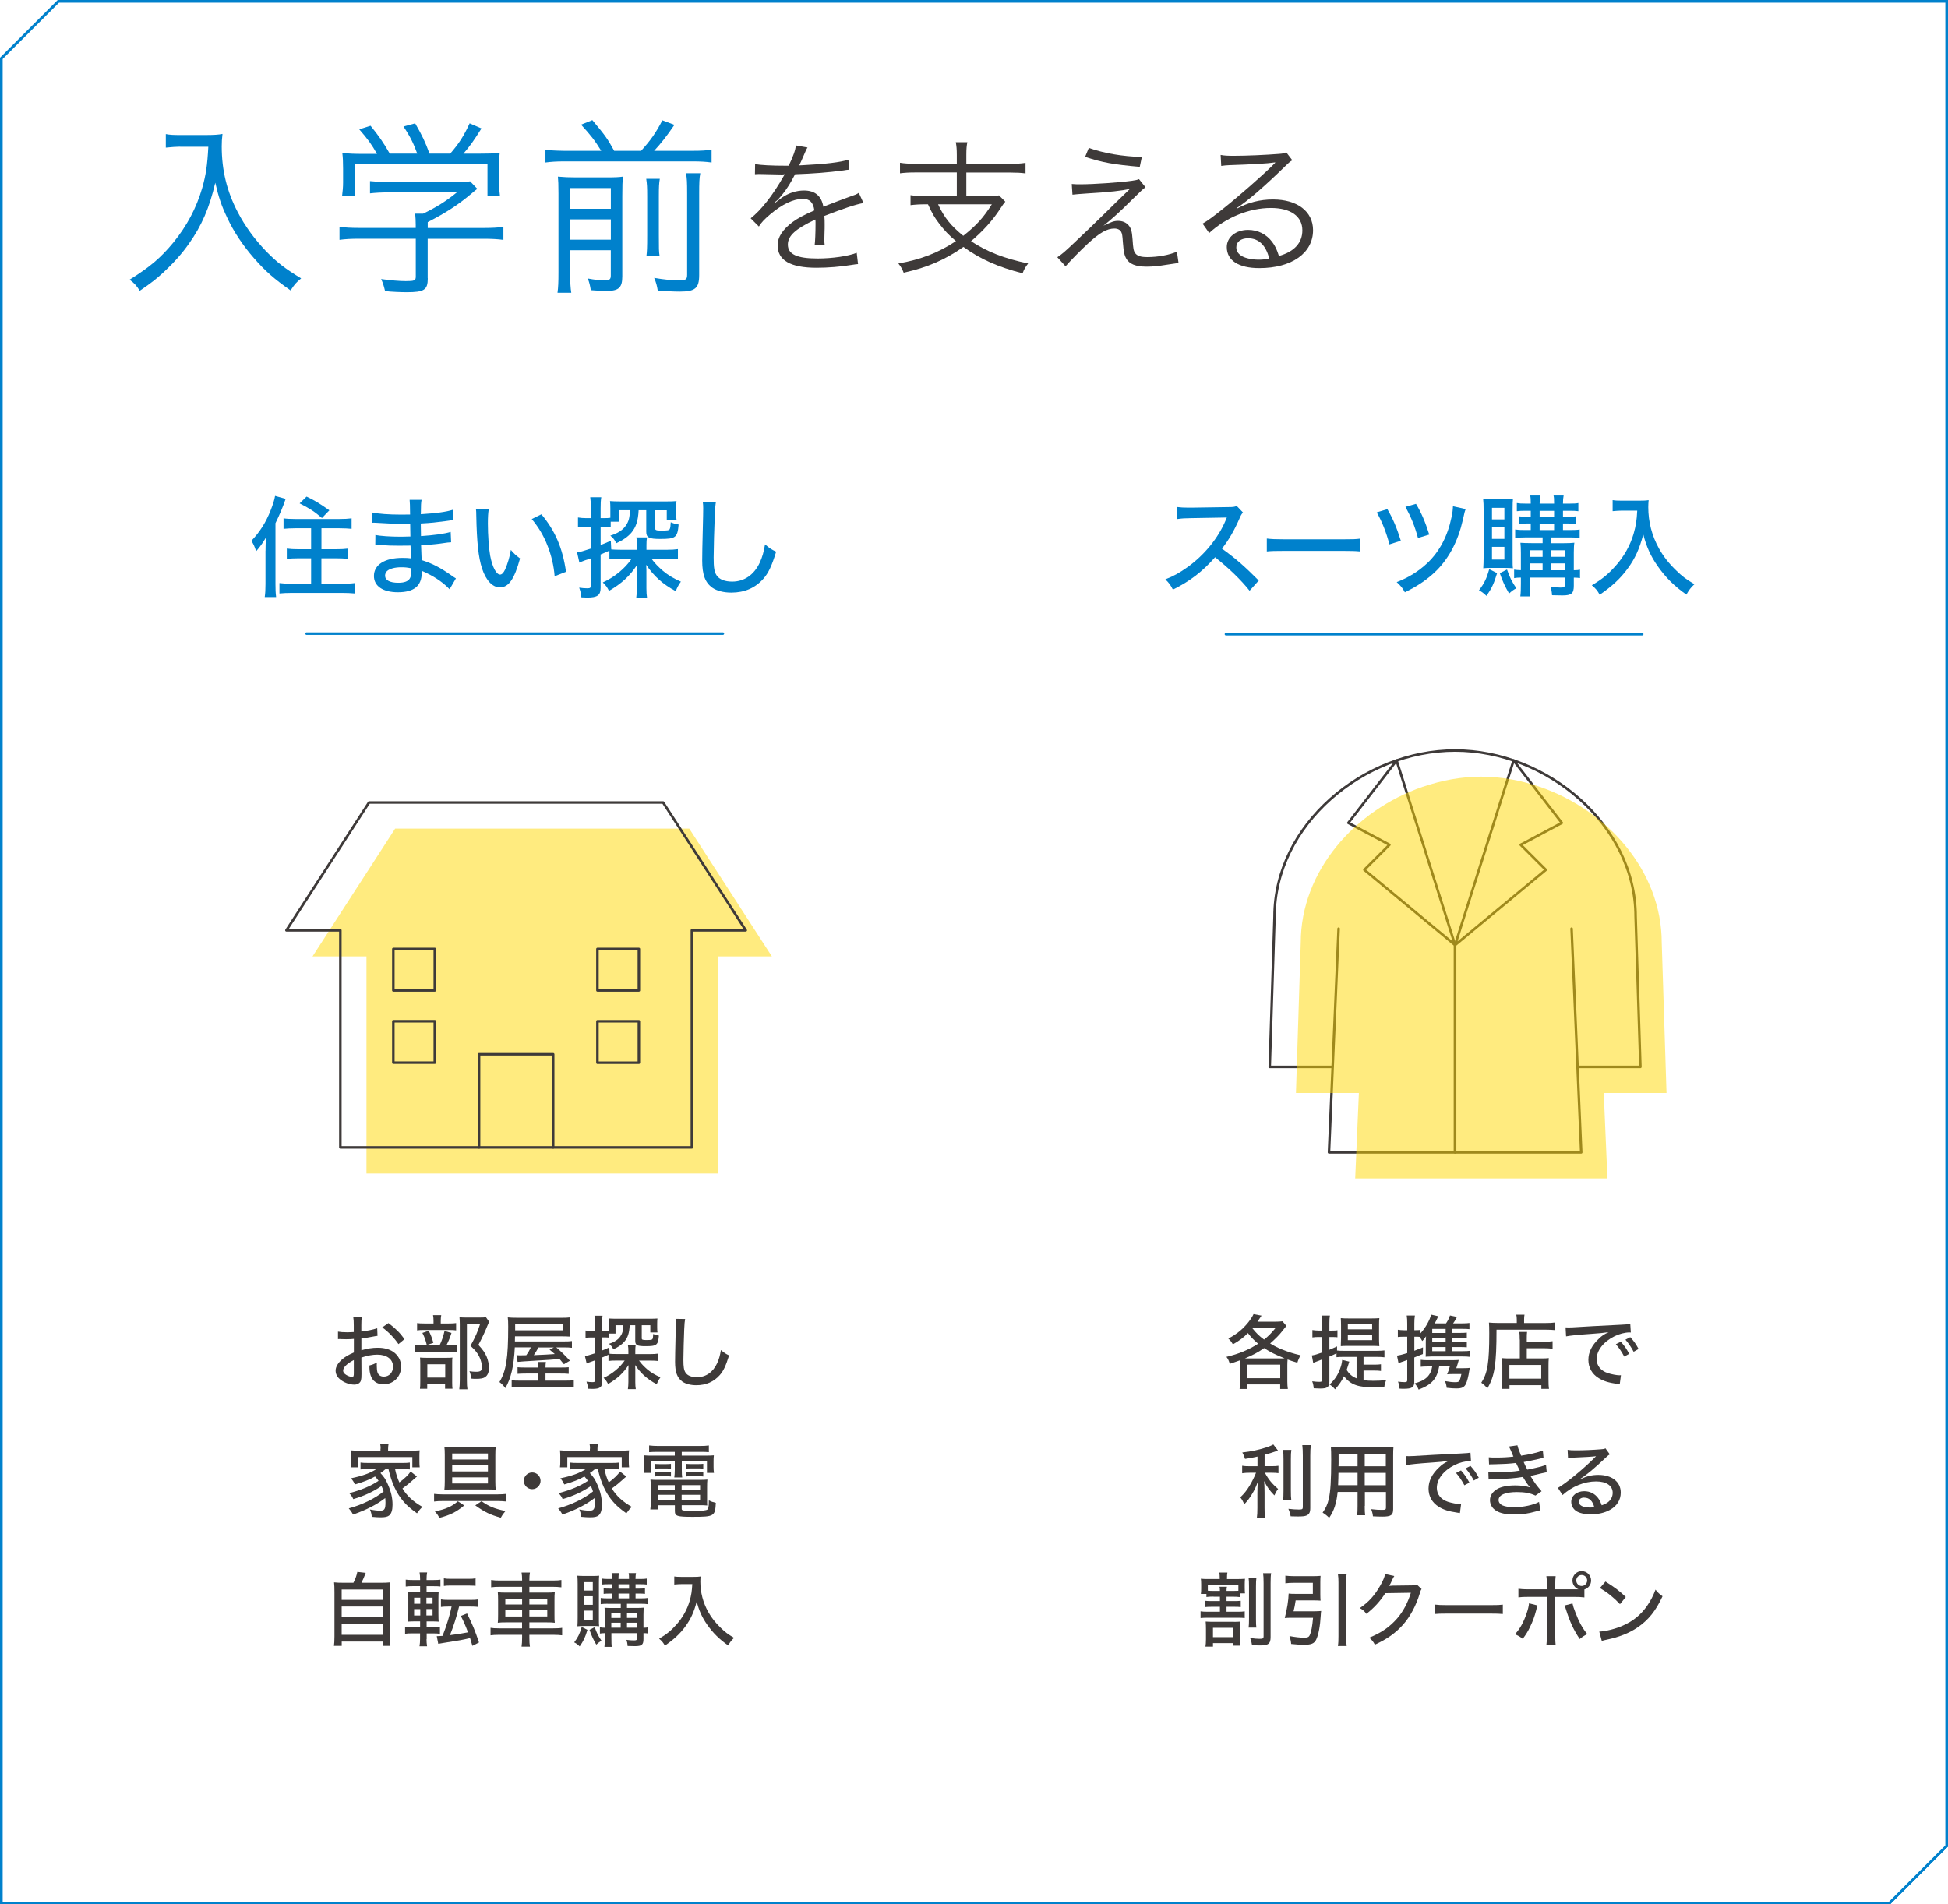 <?xml version="1.0" encoding="UTF-8"?>
<svg xmlns="http://www.w3.org/2000/svg" viewBox="0 0 386.38 377.79">
  <defs>
    <style>
      .cls-1 {
        stroke-miterlimit: 10;
      }

      .cls-1, .cls-2 {
        stroke: #0081cc;
      }

      .cls-1, .cls-2, .cls-3 {
        fill: none;
        stroke-width: .5px;
      }

      .cls-4 {
        isolation: isolate;
      }

      .cls-5 {
        fill: #3e3a39;
      }

      .cls-2, .cls-3 {
        stroke-linecap: round;
        stroke-linejoin: round;
      }

      .cls-6 {
        fill: #ffd900;
        mix-blend-mode: multiply;
        opacity: .5;
      }

      .cls-7 {
        fill: #0081cc;
      }

      .cls-3 {
        stroke: #3e3a39;
      }
    </style>
  </defs>
  <g class="cls-4">
    <g id="_レイヤー_2" data-name="レイヤー_2">
      <g id="text">
        <path class="cls-1" d="M374.79,377.54H.25V11.59C4.68,7.16,7.16,4.68,11.59.25h374.54v365.95l-11.34,11.34Z"/>
        <g>
          <g>
            <path class="cls-3" d="M312.96,211.66h12.41l-.95-29.82c0-18.2-17.62-32.95-35.81-32.95s-35.81,14.75-35.81,32.95l-.95,29.82h12.41"/>
            <polyline class="cls-3" points="265.51 184.23 263.6 228.61 288.61 228.61 288.61 187.48 277.01 150.87 267.44 163.25 275.59 167.59 270.62 172.56 288.61 187.48"/>
            <polyline class="cls-3" points="311.72 184.23 313.63 228.61 288.61 228.61 288.61 187.48 300.22 150.87 309.78 163.25 301.63 167.59 306.61 172.56 288.61 187.48"/>
          </g>
          <path class="cls-6" d="M318.14,216.84h12.41l-.95-29.82c0-14.22-10.77-26.3-24.16-30.92l-.04-.05v.04c-3.74-1.28-7.65-2.01-11.6-2.01s-7.87.73-11.59,2.01v-.04s-.05.05-.05.05c-13.39,4.61-24.16,16.7-24.16,30.92l-.95,29.82h12.48l-.73,16.95h50.03l-.73-16.95h.07Z"/>
        </g>
        <polygon class="cls-6" points="136.71 164.38 107.54 164.38 78.38 164.38 61.99 189.74 72.69 189.74 72.69 232.81 100.19 232.81 114.9 232.81 142.4 232.81 142.4 189.74 153.1 189.74 136.71 164.38"/>
        <g>
          <rect class="cls-3" x="78.02" y="188.26" width="8.22" height="8.22"/>
          <rect class="cls-3" x="78.02" y="202.6" width="8.22" height="8.22"/>
          <polygon class="cls-3" points="137.23 227.63 137.23 184.56 147.92 184.56 131.53 159.2 102.37 159.2 73.2 159.2 56.81 184.56 67.51 184.56 67.51 227.63 137.23 227.63"/>
          <rect class="cls-3" x="118.5" y="188.26" width="8.22" height="8.22" transform="translate(245.22 384.74) rotate(-180)"/>
          <rect class="cls-3" x="118.5" y="202.6" width="8.22" height="8.22" transform="translate(245.22 413.43) rotate(-180)"/>
          <polyline class="cls-3" points="109.72 227.63 109.72 209.15 102.37 209.15 95.02 209.15 95.02 227.63"/>
        </g>
        <g>
          <path class="cls-5" d="M245.99,270.82c0-.35-.02-.69-.03-.96-.9.32-1.17.42-2.03.7-.21-.66-.32-.91-.67-1.38,2.43-.58,4.42-1.39,6.29-2.61-.88-.75-1.42-1.3-2.03-2.11-.88.9-1.74,1.54-2.98,2.24-.29-.51-.5-.78-.9-1.15,1.71-.91,2.86-1.86,3.98-3.25.46-.59.8-1.12,1.02-1.6l1.58.3c-.4.62-.54.83-.8,1.2h3.5c.66,0,1.02-.02,1.46-.08l.78.93c-.24.27-.3.35-.83,1.02-.59.77-1.36,1.54-2.4,2.45.96.58,1.46.82,2.3,1.17,1.34.53,2.22.82,3.74,1.18-.29.5-.51.99-.64,1.47-1.01-.3-1.42-.43-1.94-.64-.03.38-.05.66-.05,1.1v3.26c0,.59.03,1.01.1,1.5h-1.52v-.91h-6.53v.91h-1.52c.06-.5.1-.96.1-1.52v-3.25ZM254.18,269.49c.22,0,.34,0,.61-.02-1.95-.78-2.83-1.23-4.05-2.03-1.25.88-2.34,1.44-3.82,2.05h7.26ZM247.42,273.41h6.51v-2.69h-6.51v2.69ZM248.41,263.51c.83,1.02,1.34,1.52,2.32,2.24.86-.69,1.39-1.22,2.29-2.32h-4.54l-.06.08Z"/>
          <path class="cls-5" d="M269.07,269.19h-2.72c-.58,0-.88.02-1.26.06v-.77q-.14.06-.37.18c-.32.14-.54.26-1.04.46v4.96c0,1.09-.4,1.39-1.81,1.39-.35,0-.7-.02-1.3-.05-.05-.56-.11-.9-.3-1.39.62.08,1.01.11,1.41.11.46,0,.58-.1.58-.46v-4c-.35.13-.94.37-1.79.69l-.27-1.47c.64-.11.91-.19,2.06-.59v-3.07h-.78c-.37,0-.72.02-1.17.08v-1.46c.42.06.74.1,1.2.1h.75v-1.34c0-.78-.02-1.17-.1-1.63h1.62c-.08.45-.1.83-.1,1.6v1.38h.59q.67-.02.74-.02s.08-.02.14-.03l.13-.02v1.39c-.29-.03-.58-.05-1.01-.05h-.59v2.53c.54-.22.77-.32,1.52-.67v.82c.35.05.77.06,1.28.06h6.66c.62,0,1.04-.03,1.46-.08v1.37c-.46-.06-.86-.08-1.46-.08h-2.69v1.54h2.05c.66,0,1.06-.02,1.41-.08v1.33c-.4-.06-.75-.08-1.41-.08h-2.05v1.9c.64.1,1.1.13,1.89.13.93,0,1.68-.03,2.59-.13-.22.58-.29.83-.37,1.44h-.9c-.56.02-.58.02-.66.02-3.62,0-5.04-.5-6.43-2.22-.48.99-.88,1.55-1.76,2.59-.4-.46-.66-.69-1.09-.96,1.07-1.02,1.65-1.9,2.1-3.18.24-.65.32-1.01.4-1.7l1.41.34c-.02.06-.03.11-.05.14q-.06.19-.13.43c-.08.27-.29.91-.35,1.09.54.83,1.09,1.3,1.97,1.66v-4.26ZM267.33,267c-.64,0-.94.02-1.39.05.02-.3.03-.83.05-1.6v-2.46c0-.59-.02-1.07-.05-1.49.48.05.91.06,1.54.06h4.59c.66,0,1.07-.02,1.52-.06-.05.34-.06.75-.06,1.36v2.66c0,.59,0,.72.06,1.53-.42-.03-.91-.05-1.57-.05h-4.69ZM267.34,263.72h4.82v-.99h-4.82v.99ZM267.34,265.86h4.82v-1.03h-4.82v1.03Z"/>
          <path class="cls-5" d="M288,268.05h2.08c.75,0,1.14-.02,1.49-.08v1.21c-.43-.06-.86-.08-1.47-.08h-6.19c-.34,0-.61.02-1.14.05.03-.42.03-.62.03-1.21v-1.5c0-.5,0-.62.05-1.34-.22.37-.42.61-.75.94-.22-.4-.3-.51-.54-.83-.29-.03-.43-.03-.77-.03h-.26v2.79q.53-.19,1.71-.67l-.02,1.31c-.75.32-1.02.43-1.7.69v4.83c0,1.1-.45,1.39-2.11,1.39-.24,0-.42,0-.82-.03-.03-.54-.11-.86-.3-1.39.5.06.9.1,1.3.1.43,0,.53-.08.53-.45v-3.94c-1.09.37-1.5.53-1.73.62l-.3-1.5c.48-.05.94-.18,2.03-.5v-3.25h-.69c-.45,0-.8.02-1.17.06v-1.44c.4.06.74.1,1.2.1h.66v-1.3c0-.7-.02-1.09-.1-1.62h1.62c-.08.51-.11.93-.11,1.6v1.31h.26c.45,0,.69-.02.96-.06v.67c.96-1.03,1.84-2.58,2.11-3.7l1.42.32c-.32.7-.48,1.02-.7,1.42h2.24c.38-.58.58-.98.78-1.57l1.39.29c-.46.85-.56,1.01-.77,1.28h1.78c.7,0,1.1-.02,1.46-.08v1.23c-.43-.05-.75-.06-1.31-.06h-2.14v.8h1.44c.78,0,1.14-.02,1.49-.06v1.1c-.35-.03-.75-.05-1.49-.05h-1.44v.82h1.44c.83,0,1.17-.02,1.49-.06v1.1c-.37-.03-.72-.05-1.49-.05h-1.44v.82ZM283,271.09c-.51,0-.78.02-1.2.06v-1.39c.42.06.74.08,1.3.08h4.88c.64,0,.98-.02,1.36-.05-.05.18-.08.26-.19.7-.08.27-.13.43-.3.94h1.44c.62,0,.94-.02,1.23-.06q-.02.13-.06.37s-.03.11-.05.27c-.13.96-.42,2.08-.66,2.56-.34.66-.8.88-1.9.88-.5,0-1.06-.03-1.9-.13-.06-.53-.16-.9-.34-1.33.91.16,1.46.22,2.02.22s.75-.08.88-.37c.11-.26.24-.67.35-1.25h-1.73c-.46,0-.85.02-1.1.05.21-.46.37-.93.54-1.57h-2.11c-.43,2.46-1.46,3.62-4.08,4.61-.22-.53-.42-.82-.8-1.23,2.22-.61,3.2-1.55,3.5-3.38h-1.07ZM286.74,263.64h-2.66v.8h2.66v-.8ZM286.74,265.43h-2.66v.82h2.66v-.82ZM284.08,267.23v.82h2.66v-.82h-2.66Z"/>
          <path class="cls-5" d="M300.85,261.83c0-.45-.03-.72-.1-1.02h1.63c-.06.27-.08.56-.08,1.04v.62h4.16c.91,0,1.47-.03,1.92-.1v1.5c-.46-.05-1.07-.08-1.9-.08h-9.65c0,6.91-.37,9.23-1.82,11.65-.42-.51-.59-.67-1.2-1.12,1.25-1.92,1.58-4,1.58-9.78,0-1.15-.02-1.63-.06-2.16.54.05,1.12.08,1.81.08h3.71v-.64ZM301.43,265.75c0-.85-.02-1.17-.08-1.52h1.54c-.05.34-.06.67-.06,1.52v.42h3.46c.8,0,1.28-.03,1.66-.1v1.5c-.45-.06-.98-.1-1.62-.1h-3.5v2.02h2.98c.64,0,.98-.02,1.39-.06-.05.48-.06.89-.06,1.55v2.55c0,.94.02,1.55.1,2.01h-1.52v-.74h-6.32v.74h-1.52c.06-.45.1-1.04.1-1.95v-2.77c0-.61-.02-.97-.06-1.39.42.05.75.06,1.39.06h2.14v-3.74ZM299.38,273.51h6.32v-2.72h-6.32v2.72Z"/>
          <path class="cls-5" d="M310.53,263.33c.26.02.45.02.62.02.29,0,.53-.02.91-.03,1.84-.11,5.68-.34,9.44-.51,1.1-.05,1.58-.1,1.86-.16l.11,1.7c-.11-.02-.21-.02-.27-.02-.9,0-2.02.29-2.99.77-2.18,1.09-3.52,2.82-3.52,4.54,0,1.26.8,2.29,2.18,2.75.74.24,1.79.45,2.35.45.06,0,.16,0,.29-.02l-.24,1.81c-.21-.03-.27-.05-.53-.08-1.74-.26-2.67-.56-3.63-1.14-1.34-.82-2.06-2.1-2.06-3.63s.7-2.93,2.1-4.22c.62-.61,1.01-.85,1.92-1.28-1.12.16-1.76.22-3.46.34-2.78.19-4.14.34-4.98.5l-.1-1.78ZM321.49,266.18c.75.85,1.1,1.36,1.66,2.4l-.99.54c-.53-.99-.98-1.66-1.66-2.45l.99-.5ZM323.36,265.27c.77.85,1.1,1.33,1.65,2.34l-.98.56c-.5-.93-.94-1.6-1.63-2.4l.96-.5Z"/>
          <path class="cls-5" d="M249.41,288.97c-1.01.22-1.41.3-2.46.46-.14-.48-.27-.8-.54-1.28,1.84-.21,3.02-.46,4.69-.98.77-.26,1.15-.42,1.46-.61l.93,1.22c-1.07.37-1.94.64-2.66.83v2.26h1.39c.58,0,.98-.02,1.36-.08v1.46c-.38-.06-.77-.08-1.39-.08h-1.3c.66,1.26,1.41,2.18,2.62,3.22-.3.38-.53.8-.74,1.28-1.02-1.07-1.44-1.66-2.03-2.85.05.64.08,1.46.08,2.3v3.04c0,.99.02,1.47.1,2h-1.63c.08-.58.11-1.1.11-2v-2.94c0-.74.03-1.62.08-2.24-.42,1.12-.67,1.66-1.15,2.43-.48.8-.86,1.31-1.52,2-.27-.59-.5-.98-.8-1.36.75-.72,1.3-1.39,1.87-2.35.45-.75.99-1.84,1.25-2.53h-1.26c-.62,0-1.04.03-1.49.1v-1.49c.4.08.77.1,1.52.1h1.52v-1.9ZM256.14,287.64c-.08.53-.1.96-.1,1.9v6.08c0,1.06.02,1.41.08,1.89h-1.62c.06-.46.08-.78.08-1.86v-6.11c0-.91-.02-1.38-.1-1.9h1.65ZM260,286.7c-.08.59-.11,1.22-.11,2.11v10.38c0,.83-.21,1.23-.75,1.47-.34.14-.78.19-1.73.19-.48,0-.94-.02-1.41-.03-.11-.61-.21-.91-.45-1.49.88.1,1.55.14,2.08.14.66,0,.78-.08.78-.48v-10.19c0-.83-.03-1.52-.1-2.11h1.68Z"/>
          <path class="cls-5" d="M270.69,298.76c0,.88.02,1.39.08,1.84h-1.58c.06-.48.08-.94.08-1.84v-2.78h-3.95c-.24,2.29-.7,3.68-1.68,5.14-.54-.53-.74-.67-1.3-1.04.62-.86.98-1.65,1.22-2.7.34-1.5.48-3.74.48-7.82,0-1.33-.02-1.81-.06-2.48.53.05.94.06,1.81.06h8.82c.86,0,1.3-.02,1.78-.06-.05.48-.06.88-.06,1.71v10.59c0,1.22-.43,1.5-2.19,1.5-.48,0-1.3-.03-1.82-.06-.06-.53-.14-.86-.35-1.42.8.1,1.57.14,2.11.14.69,0,.82-.06.82-.43v-3.12h-4.18v2.78ZM265.48,292.2c-.02.45-.02.8-.02,1.02-.02.86-.02.88-.05,1.42h3.86v-2.45h-3.79ZM269.27,288.51h-3.76v1.76l-.02.62h3.78v-2.38ZM274.87,290.89v-2.38h-4.18v2.38h4.18ZM270.69,294.65h4.18v-2.45h-4.18v2.45Z"/>
          <path class="cls-5" d="M278.83,288.87c.26.02.45.02.62.02.29,0,.53-.02.91-.03,1.84-.11,5.68-.34,9.44-.51,1.1-.05,1.58-.1,1.86-.16l.11,1.7c-.11-.02-.21-.02-.27-.02-.9,0-2.02.29-2.99.77-2.18,1.09-3.52,2.82-3.52,4.54,0,1.26.8,2.29,2.18,2.75.74.24,1.79.45,2.35.45.06,0,.16,0,.29-.02l-.24,1.81c-.21-.03-.27-.05-.53-.08-1.74-.26-2.67-.56-3.63-1.14-1.34-.82-2.06-2.1-2.06-3.63s.7-2.93,2.1-4.22c.62-.61,1.01-.85,1.92-1.28-1.12.16-1.76.22-3.46.34-2.78.19-4.14.34-4.98.5l-.1-1.78ZM289.79,291.72c.75.85,1.1,1.36,1.66,2.4l-.99.54c-.53-.99-.98-1.66-1.66-2.45l.99-.5ZM291.66,290.81c.77.85,1.1,1.33,1.65,2.34l-.98.56c-.5-.93-.94-1.6-1.63-2.4l.96-.5Z"/>
          <path class="cls-5" d="M295.29,289.11c.5.05.67.05,1.58.05,1.15,0,2.3-.06,3.31-.19-.3-.75-.75-1.78-.88-2l1.68-.24c.06.37.24.86.72,2.06,1.58-.22,3.23-.61,4.32-1.01l.13,1.44q-.16.03-.51.11s-.19.03-.4.1c-.82.19-2.45.53-3.02.62.24.56.34.77.72,1.5,2.03-.4,3.1-.67,3.71-.96l.14,1.47c-.29.06-.59.13-.96.21q-1.09.27-1.68.4-.43.08-.59.13c.83,1.39,1.22,1.9,2.21,3.04l-1.22.86c-1.02-.5-2.13-.7-3.68-.7-2.32,0-3.63.58-3.63,1.6,0,.42.3.83.75,1.04.54.24,1.41.38,2.42.38,1.66,0,3.87-.48,4.85-1.06l.27,1.66c-.3.06-.42.1-.93.24-1.54.43-2.7.59-4.18.59-1.7,0-2.82-.22-3.66-.74-.77-.46-1.23-1.25-1.23-2.11s.48-1.6,1.33-2.14c.82-.51,2.08-.78,3.7-.78,1.1,0,2.08.13,2.94.4-.37-.38-.77-.96-1.44-2.08-1.54.26-2.99.37-5.6.45-.8.02-.86.02-1.2.06l-.05-1.47c.38.05.67.06,1.42.06,1.71,0,3.63-.14,4.82-.35-.19-.37-.27-.5-.75-1.52-1.33.16-2.48.22-4.29.26-.66,0-.72,0-1.06.03l-.06-1.42Z"/>
          <path class="cls-5" d="M310.93,287.63c.53.08.82.1,1.7.1,1.46,0,3.34-.08,4.91-.21.51-.03.67-.06.9-.19l.86,1.2c-.24.13-.34.21-.82.66-2.22,2.11-3.97,3.55-5.07,4.21l.03.05c1.36-.62,2.32-.85,3.6-.85,2.69,0,4.43,1.38,4.43,3.5,0,1.47-.75,2.67-2.14,3.44-1.04.58-2.32.88-3.76.88-1.28,0-2.35-.24-2.96-.67-.61-.42-.96-1.09-.96-1.81,0-1.22,1.1-2.11,2.58-2.11,1.1,0,2.08.48,2.72,1.33.32.42.5.77.74,1.47.54-.18.86-.34,1.2-.58.62-.46.98-1.14.98-1.9,0-1.41-1.25-2.26-3.28-2.26-2.35,0-4.77.99-6.66,2.7l-.93-1.42c1.44-.77,5.2-3.86,7.28-5.98.05-.05.22-.22.27-.27l-.02-.02c-.58.08-2.29.19-4.72.29-.35.02-.48.03-.8.08l-.08-1.63ZM314.22,297.1c-.66,0-1.07.32-1.07.83,0,.7.82,1.14,2.16,1.14.32,0,.42,0,.91-.06-.32-1.26-.99-1.9-2-1.9Z"/>
          <path class="cls-5" d="M240.7,316.74c-.64,0-.98.02-1.41.08v-.61h-1.1c.05-.34.06-.61.06-1.12v-.77c0-.5-.02-.78-.06-1.12.43.05.83.06,1.63.06h2.11v-.11c0-.51-.02-.86-.08-1.18h1.6c-.06.34-.08.64-.08,1.17v.13h1.79c.82,0,1.28-.02,1.78-.06-.03.34-.05.64-.05,1.09v.71c0,.46.02.77.05,1.09h-.99v.74c-.43-.06-.75-.08-1.39-.08h-1.28v.87h1.52c.59,0,.91-.02,1.3-.06v1.25c-.38-.05-.66-.06-1.3-.06h-1.52v.98h2.22c.66,0,.99-.02,1.39-.08v1.33c-.4-.05-.74-.06-1.39-.06h-5.95c-.58,0-1.04.02-1.42.06v-1.33c.4.06.75.08,1.42.08h2.42v-.98h-1.62c-.64,0-.93.02-1.31.06v-1.25c.38.05.72.06,1.31.06h1.62v-.87h-1.26ZM244.73,321.75c.54,0,.88-.02,1.28-.05-.05.43-.06.77-.06,1.42v1.91c0,.72.02,1.05.08,1.45h-1.47v-.51h-3.97v.7h-1.49c.06-.43.1-.82.1-1.44v-2.05c0-.59-.02-1.01-.06-1.49.4.03.8.05,1.38.05h4.22ZM241.97,315.62c0-.35-.03-.59-.08-.83h1.47c-.05.24-.08.43-.08.83h1.28c.5,0,.75-.02,1.07-.03v-1.17h-6.06v1.15c.38.03.62.05,1.14.05h1.26ZM240.59,324.79h3.97v-1.86h-3.97v1.86ZM249.2,313.06c-.06.43-.08.85-.08,1.69v6.4c0,.98.02,1.34.08,1.74h-1.54c.06-.48.08-.78.08-1.74v-6.37c0-.93-.02-1.28-.08-1.73h1.54ZM252.13,312.11c-.08.43-.11.99-.11,1.94v10.7c0,1.36-.43,1.68-2.18,1.68-.38,0-.9-.02-1.5-.06-.08-.56-.18-.93-.38-1.41.85.11,1.41.16,1.84.16.7,0,.83-.08.83-.5v-10.55c0-.96-.03-1.47-.1-1.97h1.6Z"/>
          <path class="cls-5" d="M260.71,319.65c.58,0,.93-.02,1.34-.06-.05.3-.06.4-.08.83-.13,2.22-.43,3.84-.91,4.86-.37.77-.98,1.02-2.4,1.02-.72,0-1.55-.05-2.56-.16-.06-.64-.14-.93-.34-1.57,1.18.22,2.08.32,2.93.32.62,0,.9-.11,1.06-.43.34-.69.54-1.79.69-3.52h-4.43c-.45,0-.8.02-1.18.05.48-1.92.72-3.44.77-4.85.38.05.74.06,1.31.06h3.49v-2.19h-3.82c-.58,0-1.12.03-1.63.1v-1.52c.45.06,1.02.1,1.65.1h3.84c.58,0,1.04-.02,1.49-.06-.03.37-.05.75-.05,1.26v2.43c0,.53.02.88.05,1.22-.43-.03-.9-.05-1.39-.05h-3.55c-.13.88-.24,1.47-.42,2.16h4.16ZM267.11,312.26c-.1.58-.11.94-.11,1.7v10.62c0,.86.03,1.34.11,1.97h-1.74c.1-.67.11-1.12.11-1.97v-10.62c0-.77-.02-1.09-.11-1.7h1.74Z"/>
          <path class="cls-5" d="M276.55,312.67q-.13.18-.34.61c-.34.74-.45.99-.66,1.34.13-.02.35-.03.69-.05l3.81-.05c.59,0,.74-.03,1.02-.13l.9.86c-.16.21-.21.32-.37.88-.72,2.38-1.87,4.53-3.25,6.11-1.47,1.68-3.25,2.96-5.65,4.03-.37-.66-.54-.88-1.12-1.38,2.43-.99,4.03-2.1,5.54-3.82,1.18-1.36,2.11-3.1,2.72-5.09l-5.06.08c-1.07,1.65-2.29,2.96-3.76,4.1-.42-.56-.61-.74-1.3-1.15,1.78-1.2,2.94-2.5,4.1-4.54.54-.98.82-1.63.9-2.21l1.82.4Z"/>
          <path class="cls-5" d="M284.58,318.32c.59.08,1.28.11,2.46.11h8.66c1.38,0,1.76-.02,2.38-.1v1.86c-.7-.06-1.22-.08-2.4-.08h-8.62c-1.34,0-1.82.02-2.48.08v-1.87Z"/>
          <path class="cls-5" d="M304.94,318.5l-.27,1.04c-.27,1.06-.67,2.16-1.18,3.2-.46.96-.8,1.5-1.46,2.38-.62-.48-.85-.61-1.54-.9,1.04-1.18,1.66-2.29,2.29-4.1.3-.86.43-1.42.5-2.05l1.66.42ZM313.14,315.31c-.72-.24-1.25-.94-1.25-1.76,0-1.02.82-1.86,1.84-1.86s1.86.83,1.86,1.86c0,.85-.56,1.55-1.33,1.78v1.57c-.77-.08-1.02-.1-2.05-.1h-3.73v7.66c0,1.06.02,1.34.08,1.92h-1.84c.06-.51.1-.98.1-1.94v-7.65h-3.63c-1.01,0-1.38.02-2.02.1v-1.7c.61.08,1.1.11,2.03.11h3.62v-.96c0-.82-.03-1.23-.1-1.65h1.84c-.06.48-.08.91-.08,1.68v.93h4.66ZM311.9,318.1c.11.51.24.94.58,1.79.72,1.9,1.34,3.04,2.35,4.29-.69.35-.9.5-1.5.98-1.23-1.86-1.94-3.38-2.74-5.92-.13-.42-.16-.5-.27-.74l1.58-.4ZM312.65,313.55c0,.59.48,1.09,1.07,1.09s1.09-.5,1.09-1.09-.48-1.09-1.09-1.09-1.07.5-1.07,1.09Z"/>
          <path class="cls-5" d="M317.22,323.68c1.3-.05,3.23-.54,4.7-1.2,2-.88,3.5-2.1,4.77-3.89.72-1.06,1.18-1.92,1.68-3.23.53.66.74.85,1.39,1.31-1.33,2.9-2.83,4.75-4.99,6.21-1.62,1.1-3.6,1.89-6.05,2.4-.61.13-.67.14-1.01.26l-.5-1.86ZM318.44,313.76c1.82,1.14,2.83,1.9,4.03,3.06l-1.15,1.42c-1.23-1.31-2.53-2.35-3.98-3.2l1.1-1.28Z"/>
        </g>
        <g>
          <path class="cls-7" d="M35.73,29.1c-.71,0-1.61.07-2.84.19v-2.69c.75.15,1.49.19,2.84.19h4.93c1.79,0,2.73-.07,3.47-.22-.11.93-.15,1.64-.15,2.47,0,4.71,1.01,8.89,3.17,13.04,1.46,2.8,3.29,5.3,5.6,7.73,2.2,2.24,3.62,3.36,6.98,5.42-1.01.86-1.27,1.12-2.09,2.39-3.25-2.28-5-3.81-7.25-6.39-2.17-2.47-4.07-5.3-5.34-8.07-1.12-2.35-1.68-4-2.35-6.91-1.16,4.97-2.69,8.52-5.23,12.1-1.38,1.98-3.1,3.88-5.04,5.68-1.38,1.27-2.35,2.05-4.71,3.66-.6-.97-1.08-1.53-2.02-2.2,4.07-2.54,6.2-4.37,8.67-7.36,2.69-3.29,4.59-6.87,5.75-10.87.71-2.54,1.01-4.41,1.2-8.14h-5.6Z"/>
          <path class="cls-7" d="M84.85,55.21c0,2.32-.71,2.76-4.18,2.76-1.04,0-2.99-.07-4.29-.22-.26-1.08-.41-1.57-.78-2.39,1.9.26,3.66.41,4.89.41,1.72,0,1.98-.11,1.98-.9v-7.51h-11.21c-1.64,0-2.8.07-3.92.22v-2.58c1.08.15,2.28.22,3.88.22h11.24v-.63c0-.75-.04-1.42-.11-2.2h1.57c2.58-1.23,4.71-2.58,6.69-4.22h-13.67c-1.27,0-2.54.07-3.55.19v-2.43c1.05.11,2.24.19,3.62.19h13.48c1.38,0,2.13-.04,2.76-.15l1.42,1.49q-.49.37-1.31,1.08c-2.5,2.09-4.82,3.62-8.52,5.53v1.16h11.09c1.68,0,2.88-.07,3.92-.22v2.58c-1.05-.15-2.32-.22-3.96-.22h-11.06v7.84ZM74.77,30.52c-1.08-1.91-1.76-2.84-3.51-4.86l2.24-.71c1.72,2.13,2.5,3.25,3.81,5.53h5.45c-.71-1.98-1.42-3.44-2.73-5.38l2.32-.63c1.42,2.47,2.02,3.74,2.84,6.01h4.11c1.76-2.02,2.76-3.62,3.85-6.01l2.35,1.01c-1.57,2.5-2.35,3.59-3.59,5.01h2.91c2.17,0,2.99-.04,4.3-.15-.11.97-.15,1.72-.15,3.1v2.76c0,.86.07,1.76.19,2.61h-2.47v-6.28h-26.37v6.28h-2.46c.11-.86.19-1.68.19-2.61v-2.76c0-1.38-.04-2.13-.15-3.1,1.38.15,2.2.19,4.26.19h2.61Z"/>
          <path class="cls-7" d="M119.25,29.92c-1.27-2.05-1.98-2.99-4-5.19l2.24-.9c2.62,3.14,2.99,3.66,4.33,6.09h5.34c1.83-2.02,2.88-3.47,4.22-6.05l2.39.9c-1.49,2.2-2.8,3.85-4.03,5.15h7.66c1.68,0,2.73-.07,3.74-.22v2.54c-1.08-.15-2.13-.22-3.74-.22h-25.47c-1.57,0-2.58.07-3.74.22v-2.54q1.2.19,3.74.22h7.32ZM113.09,54.12c0,1.98.07,3.03.22,3.96h-2.73c.15-1.05.19-2.17.19-4.03v-15.69c0-1.83-.04-2.47-.11-3.32,1.23.11,2.13.15,3.62.15h5.86c2.05,0,2.61-.04,3.4-.15-.07.86-.11,1.83-.11,3.96v15.84c0,2.24-.71,2.88-3.14,2.88-.78,0-1.68-.04-3.1-.15-.19-1.08-.26-1.38-.6-2.32,1.34.26,2.43.37,3.25.37,1.08,0,1.31-.19,1.31-.97v-5.01h-8.07v4.48ZM121.16,41.42v-4.11h-8.07v4.11h8.07ZM121.16,47.55v-4.03h-8.07v4.03h8.07ZM130.87,35.48c-.15.9-.19,1.49-.19,3.51v7.58c0,2.84,0,3.32.15,4.22h-2.61c.11-.93.15-1.57.15-4.18v-7.62c0-1.9-.04-2.47-.19-3.51h2.69ZM138.9,34.36c-.19.97-.22,1.98-.22,4.03v16.17c0,2.61-.78,3.29-3.85,3.29-1.27,0-2.5-.07-4.37-.22-.15-.93-.3-1.53-.71-2.5,1.98.34,3.59.49,4.82.49,1.46,0,1.72-.15,1.72-1.12v-16.17c0-2.24-.04-2.91-.22-3.96h2.84Z"/>
          <path class="cls-5" d="M156.46,32.83c.96-2.03,1.31-3.05,1.39-3.98l2.32.41q-.26.38-.75,1.57c-.38.93-.76,1.71-.9,1.98q.35-.03.61-.03c4.65-.23,7.55-.58,9.15-1.1l.17,1.98c-.46.03-.64.06-1.16.15-3.02.41-6.07.64-9.59.76-.87,1.71-1.6,2.88-2.61,4.12-.29.35-.87,1.02-.99,1.1-.2.15-.35.26-.38.29,0,.03-.03.03-.03.03v.03q.03.06.06.09,1.05-.81,1.34-1.02c1.34-.93,2.88-1.42,4.39-1.42,2.15,0,3.46,1.07,3.83,3.22,2.12-.84,3.78-1.45,5.05-1.92,1.42-.49,1.51-.52,1.98-.84l.93,2.03c-1.51.26-4.12,1.13-7.76,2.56.06.76.06,1.05.06,1.77,0,.38,0,1.02-.03,1.6-.03.64-.03,1.05-.03,1.31,0,.41,0,.64.06,1.05l-1.98.03c.09-.64.17-2.41.17-4.18,0-.46,0-.52-.03-.87-3.95,1.86-5.46,3.22-5.46,4.97,0,1.92,1.8,2.76,5.9,2.76,2.88,0,6.1-.46,7.76-1.13l.26,2.24c-.44.03-.58.06-1.16.15-2.3.38-4.82.58-7.06.58-5.2,0-7.73-1.48-7.73-4.47,0-1.6.99-3.11,2.96-4.59.99-.73,2.38-1.48,4.33-2.32-.23-1.6-.93-2.29-2.29-2.29-1.83,0-4.12,1.07-6.48,3.08-1.13.96-1.77,1.63-2.24,2.41l-1.63-1.63c2-1.54,4.42-4.59,6.51-8.31q.09-.15.26-.44c-.12.03-.41.06-.55.06-.46,0-3.2-.06-4.27-.09h-.46c-.26,0-.32,0-.64.03l.03-2c1.05.2,3.25.32,6.22.32h.46Z"/>
          <path class="cls-5" d="M189.78,30.74c0-1.16-.06-1.74-.2-2.53h2.29c-.14.7-.2,1.34-.2,2.53v1.77h8.69c1.22,0,2.18-.06,3.05-.2v2.09c-.84-.12-1.8-.17-3.05-.17h-8.69v4.68h3.92c1.28,0,1.98-.03,2.56-.15l1.25,1.25c-.35.41-.55.7-1.02,1.42-1.48,2.29-3.43,4.44-5.78,6.42,3.17,2.09,6.57,3.43,11.33,4.42-.55.73-.79,1.1-1.1,1.95-4.88-1.25-8.34-2.79-11.74-5.23-3.66,2.56-7.21,4.1-11.85,5.11-.29-.76-.55-1.19-1.05-1.83,4.47-.78,7.96-2.15,11.42-4.44-1.34-1.1-2.38-2.21-3.34-3.49-.93-1.22-1.34-1.92-2.21-3.81h-.38c-1.28,0-2.18.06-3.08.17v-1.98c.75.12,1.74.17,3.11.17h6.07v-4.68h-8.25c-1.22,0-2.18.06-3.02.17v-2.09c.87.15,1.83.2,3.05.2h8.22v-1.77ZM186.06,40.53c1.25,2.67,2.53,4.24,5,6.25,2.61-2.06,3.98-3.57,5.67-6.25h-10.66Z"/>
          <path class="cls-5" d="M212.59,36.5c.73.06,1.1.06,1.74.06,2.56,0,7.7-.35,10.2-.7.67-.09,1.02-.17,1.39-.32l1.28,1.6c-.61.46-.9.76-2.59,2.41-2.44,2.44-4.33,4.13-5.75,5.23,1.63-.78,2.12-.96,2.91-.96s1.48.26,1.97.76c.58.58.79,1.25.9,2.91.12,1.83.2,2.27.52,2.73.41.55,1.08.78,2.41.78,2.12,0,4.33-.41,5.87-1.07l.32,2.24q-.29.03-2.35.35c-1.6.26-2.7.38-3.98.38-2.18,0-3.46-.52-4.07-1.66-.35-.64-.49-1.28-.64-3.2-.09-1.34-.15-1.66-.32-2-.2-.44-.73-.7-1.34-.7-1.51,0-2.93.81-5.35,3.05-1.42,1.31-3.34,3.28-4.36,4.44l-1.63-1.8c1.02-.7,1.39-1.02,3.14-2.67,2.09-1.95,4.5-4.27,6.86-6.6.84-.84,2.32-2.29,4.42-4.3-1.8.41-3.72.61-8.66.93-1.39.09-2,.15-2.76.23l-.14-2.12ZM215.96,29.35c3.08,1.08,6.68,1.69,10.52,1.8l-.41,1.95c-5.23-.46-7.35-.84-10.84-1.98l.73-1.77Z"/>
          <path class="cls-5" d="M242.11,30.74c.81.15,1.34.17,2.73.17,2.41,0,6.28-.17,8.89-.38.76-.06,1.02-.12,1.39-.32l1.22,1.6c-.41.2-.55.32-1.48,1.22-4.01,3.92-7.52,6.94-9.56,8.25l.06.09c2.21-1.19,4.56-1.8,7.12-1.8,4.85,0,7.96,2.38,7.96,6.1,0,4.53-4.21,7.52-10.66,7.52-4.1,0-6.45-1.51-6.45-4.18,0-1.95,1.8-3.4,4.21-3.4,1.95,0,3.63.84,4.79,2.38.61.81.93,1.51,1.34,2.79,3.05-.84,4.65-2.61,4.65-5.08,0-2.79-2.32-4.44-6.25-4.44-4.27,0-8.86,1.86-12.23,4.97l-1.31-1.86c1.05-.61,2.09-1.37,4.07-2.96,3.11-2.47,7.7-6.51,9.7-8.48q.17-.17.41-.41s.06-.06.12-.12l.12-.12-.06-.06q-.09,0-.26.03c-.93.17-4.42.38-8.83.52-.64.03-.93.06-1.57.15l-.12-2.18ZM247.57,47.27c-1.45,0-2.35.7-2.35,1.8,0,.76.38,1.31,1.16,1.77.75.41,2,.67,3.25.67.73,0,1.07-.03,2.12-.2-.64-2.64-2.09-4.04-4.18-4.04Z"/>
        </g>
        <g>
          <g>
            <path class="cls-7" d="M52.67,109.25c0-.66.02-1.38.07-2.59-.72,1.21-1.12,1.75-1.93,2.7-.35-1.01-.46-1.27-.94-2.08,1.69-1.77,2.87-3.66,3.81-6.03.46-1.16.77-2.15.88-2.87l2.1.59c-.5,1.49-1.21,3.18-2.02,4.82v12.1c0,.99.02,1.71.13,2.56h-2.26c.11-.81.15-1.45.15-2.59v-6.62ZM58.65,104.8c-.9,0-1.71.04-2.41.11v-2.08c.61.09,1.29.13,2.41.13h8.59c1.03,0,1.8-.04,2.5-.13v2.08c-.7-.07-1.53-.11-2.45-.11h-3.53v4.16h2.91c.94,0,1.73-.04,2.39-.13v2.04c-.66-.07-1.49-.11-2.37-.11h-2.94v5.04h4.08c.99,0,1.88-.04,2.54-.13v2.06c-.79-.07-1.56-.11-2.54-.11h-9.88c-1.01,0-1.75.04-2.52.11v-2.06c.66.09,1.49.13,2.45.13h3.83v-5.04h-2.5c-.88,0-1.67.04-2.32.11v-2.04c.66.09,1.4.13,2.32.13h2.5v-4.16h-3.07ZM60.82,98.52c1.8.88,2.37,1.23,4.51,2.72l-1.47,1.53c-1.47-1.27-2.24-1.78-4.43-2.91l1.38-1.34Z"/>
            <path class="cls-7" d="M89.15,116.88c-1.05-1.14-2.67-2.3-4.47-3.16-.24-.13-.75-.35-1.03-.48v.37c0,2.63-1.53,3.88-4.73,3.88-2.96,0-4.75-1.21-4.75-3.22,0-2.23,2.13-3.59,5.63-3.59.7,0,1.29.02,1.71.09v-.31s-.02-.11-.02-.24-.02-.48-.02-.99c-.02-.22-.02-.55-.04-.99-.85,0-1.77.02-2.34.02-1.36,0-2.19-.02-3.86-.15-.26-.02-.46-.02-.61-.02h-.18l.02-1.97c.96.22,2.94.35,5.08.35.48,0,1.18-.02,1.86-.04l-.04-2.52c-.66.02-1.01.02-1.42.02-1.25,0-3.75-.11-5.35-.22-.22-.02-.37-.02-.46-.02-.07,0-.17,0-.33.02l.02-2.04c1.18.26,3.29.42,5.79.42.35,0,1.07,0,1.73-.02q-.02-2.39-.09-2.91h2.37c-.11.55-.13,1.03-.15,2.85,3.11-.2,4.97-.44,6.36-.88l.09,2.06q-.44.02-1.62.2c-1.82.24-2.8.35-4.84.46q.02.77.04,2.5c2.63-.18,4.6-.44,5.89-.83l.09,2.06c-.48.02-.66.04-2.17.26-.9.13-2.48.26-3.79.33.07,1.69.09,2.67.11,2.94,2.13.68,3.7,1.49,6.03,3.13.37.26.46.33.77.5l-1.25,2.15ZM79.53,112.54c-1.18,0-2.24.28-2.76.75-.24.22-.39.57-.39.9,0,.92.94,1.42,2.63,1.42,1.14,0,1.88-.26,2.24-.79.22-.33.31-.72.31-1.4,0-.13-.02-.68-.02-.68-.77-.15-1.14-.2-1.99-.2Z"/>
            <path class="cls-7" d="M96.95,100.97c-.13.79-.18,1.62-.18,2.91,0,2.24.2,5,.46,6.38.44,2.28,1.21,3.73,1.97,3.73.35,0,.68-.35.99-1.01.5-1.16.88-2.39,1.14-3.88.64.75.92,1.01,1.82,1.69-1.12,4.1-2.26,5.74-4.01,5.74-1.45,0-2.76-1.4-3.53-3.75-.72-2.23-1.03-5.15-1.14-10.47,0-.75-.02-.88-.07-1.34h2.54ZM107.38,102.02c2.76,3.31,4.21,6.71,4.89,11.42l-2.26.88c-.15-2.02-.66-4.21-1.45-6.16-.75-1.93-1.78-3.62-3.09-5.19l1.91-.94Z"/>
            <path class="cls-7" d="M120.9,109.23c-.79.35-1.01.46-1.77.77v6.62c0,1.47-.64,1.93-2.65,1.93-.28,0-.35,0-1.16-.04-.09-.81-.17-1.16-.44-1.93.66.09,1.07.13,1.64.13s.68-.13.68-.64v-5.3c-.31.11-.48.18-1.16.39-.53.2-.81.31-1.12.46l-.46-2.04c.75-.11,1.07-.2,2.74-.75v-4.29h-.94c-.61,0-1.1.02-1.62.09v-1.97c.55.09,1.01.13,1.64.13h.92v-1.93c0-1.01-.04-1.53-.13-2.21h2.19c-.11.68-.13,1.21-.13,2.19v1.95h.68c.55,0,.9-.02,1.25-.07v-1.86c0-.61-.02-1.03-.07-1.45.53.04,1.1.07,2.04.07h9.07c.99,0,1.56-.02,2.08-.07-.04.42-.07.72-.07,1.42v.99c0,.66.02.96.09,1.38h-1.95v-1.97h-2.32v3.55c0,.39.24.48,1.18.48,1.31,0,1.6-.04,1.73-.31.11-.2.17-.66.2-1.34.64.26.9.33,1.56.44-.22,2.59-.57,2.87-3.62,2.87-2.28,0-2.8-.26-2.8-1.45v-4.25h-1.51c-.11,2.13-.53,3.37-1.45,4.47-.68.79-1.67,1.49-2.98,2.08-.39-.77-.59-.99-1.18-1.51,1.49-.46,2.48-1.12,3.07-1.99.57-.83.77-1.56.81-3.05h-2.1v2.28h-1.71v1.1c-.44-.04-.77-.07-1.32-.07h-.68v3.59c.66-.24.99-.39,2.02-.85l.09,1.73c.57.04,1.05.07,1.88.07h3.22v-.66c0-.81-.02-1.25-.13-1.8h2.12c-.09.46-.11.85-.11,1.56v.9h4.12c.85,0,1.51-.04,2.12-.13v2.02c-.7-.09-1.31-.11-2.08-.11h-3.16c.61.85,1.34,1.6,2.28,2.41,1.05.88,2.13,1.51,3.55,2.13-.42.59-.64.96-1.03,1.88-2.54-1.36-4.34-2.96-5.85-5.22q.02.39.04,1.07v3.59c0,.81.04,1.31.13,1.91h-2.15c.09-.66.13-1.18.13-1.95v-2.87c0-.57.02-1.27.04-1.73-1.42,2.19-3.05,3.68-5.57,5.15-.39-.77-.59-1.05-1.23-1.67,2.34-1.07,4.4-2.76,5.72-4.71h-2.28c-.92,0-1.49.02-2.13.11v-1.73Z"/>
            <path class="cls-7" d="M142.01,99.55c-.11.61-.18,1.23-.24,2.83-.09,1.88-.22,6.73-.22,8.22,0,2.04.13,2.85.59,3.55.53.79,1.62,1.23,3.09,1.23,2.41,0,4.36-1.36,5.48-3.79.5-1.1.77-2.04,1.03-3.59.96.81,1.31,1.03,2.21,1.45-.88,2.83-1.51,4.19-2.52,5.35-1.62,1.84-3.75,2.76-6.38,2.76-1.51,0-2.87-.35-3.75-.96-1.42-1.01-2.02-2.56-2.02-5.39,0-1.27.02-2.45.18-8.88.02-.68.02-1.1.02-1.49,0-.53-.02-.81-.09-1.31l2.61.04Z"/>
          </g>
          <line class="cls-2" x1="60.81" y1="125.7" x2="143.38" y2="125.7"/>
        </g>
        <g>
          <path class="cls-7" d="M247.85,117.19c-1.73-2.19-4.14-4.49-6.84-6.64-2.54,2.87-4.93,4.71-8.37,6.42-.48-.94-.7-1.23-1.49-2.04,1.69-.66,2.74-1.25,4.41-2.43,3.37-2.43,6.09-5.79,7.56-9.31q.07-.2.13-.33t.09-.2c-.26.02-.39.02-.68.02l-6.35.11c-1.36.02-1.78.04-2.81.18l-.07-2.39c.75.09,1.29.13,2.26.13h.59l7.3-.11c1.05,0,1.25-.04,1.73-.22l1.23,1.29c-.26.28-.44.59-.66,1.12-1.05,2.43-2.17,4.36-3.51,6.05,2.76,1.99,4.51,3.53,7.3,6.33l-1.82,2.02Z"/>
          <path class="cls-7" d="M251.27,106.84c.81.11,1.75.15,3.38.15h11.86c1.88,0,2.41-.02,3.26-.13v2.54c-.96-.09-1.67-.11-3.29-.11h-11.81c-1.84,0-2.5.02-3.4.11v-2.56Z"/>
          <path class="cls-7" d="M275.18,101.01c1.16,1.99,1.88,3.73,2.67,6.27l-2.26.72c-.61-2.34-1.47-4.54-2.52-6.35l2.1-.64ZM290.72,100.99c-.2.5-.22.55-.57,2.15-.94,4.16-2.7,7.52-5.21,10.04-1.62,1.62-3.7,3.07-6.29,4.32-.48-.88-.75-1.21-1.62-2.02,2.41-.92,4.36-2.15,6.14-3.83,2.34-2.24,3.97-5.3,4.73-9.03.2-.9.26-1.47.29-2.19l2.54.57ZM280.86,99.96c1.05,1.75,1.8,3.48,2.63,6.09l-2.24.68c-.64-2.37-1.32-4.03-2.48-6.18l2.08-.59Z"/>
          <path class="cls-7" d="M296.94,113.72c-.61,2.04-1.08,3.02-2.1,4.49-.66-.61-.9-.79-1.49-1.1,1.05-1.38,1.51-2.34,2.04-4.19l1.56.79ZM295.82,112.67c-.77,0-1.14.02-1.62.07.04-.61.07-1.42.07-2.3v-9.21c0-1.01-.02-1.58-.09-2.23.5.04,1.01.07,1.79.07h2.41c.79,0,1.27-.02,1.71-.07-.04.46-.07.88-.07,2.06v9.58c0,1.29,0,1.64.07,2.1-.46-.04-.85-.07-1.6-.07h-2.68ZM295.93,103.03h2.46v-2.28h-2.46v2.28ZM295.93,106.91h2.46v-2.33h-2.46v2.33ZM295.93,111.01h2.46v-2.52h-2.46v2.52ZM298.91,112.98c.53,1.53.98,2.45,1.86,3.73-.53.26-.79.44-1.45,1.03-.83-1.45-1.27-2.37-1.84-4.03l1.42-.72ZM302.44,106.62c-.85,0-1.34.02-1.91.11v-1.69c.57.09,1.01.11,1.91.11h1.18v-1.3h-.64c-.72,0-1.2.02-1.66.09v-1.51c.55.07.83.09,1.66.09h.64v-1.19h-1.05c-.72,0-1.18.02-1.71.09v-1.62c.5.09.92.11,1.75.11h1.01c0-.83-.02-1.16-.11-1.6h2c-.09.39-.13.75-.13,1.6h2.87c0-.99-.02-1.18-.11-1.6h2c-.09.48-.13.88-.13,1.6h1.34c.83,0,1.27-.02,1.71-.11v1.62c-.57-.07-.96-.09-1.69-.09h-1.36v1.19h.92c.77,0,1.18-.02,1.64-.09v1.51c-.46-.07-.96-.09-1.66-.09h-.9v1.3h1.45c.92,0,1.38-.02,1.86-.11v1.69c-.53-.09-.99-.11-1.88-.11h-3.75v1.14h2.5c.85,0,1.49-.02,2.08-.09-.07.35-.11,1.09-.11,1.93v3.53c.66-.02.83-.02,1.23-.11v1.66c-.42-.07-.61-.07-1.23-.09v1.62c0,1.51-.46,1.91-2.26,1.91-.7,0-1.42-.02-2.06-.04-.04-.72-.13-1.14-.31-1.67.79.11,1.49.15,2.02.15.68,0,.83-.11.83-.55v-1.43h-6.95v1.14c0,1.49.02,1.91.09,2.59h-1.97c.09-.72.11-1.34.11-2.59v-1.14c-.66.02-.83.02-1.34.11v-1.68c.46.07.72.09,1.34.11v-3.4c0-.86-.02-1.4-.09-2.04.61.04,1.14.07,2.21.07h2.19v-1.14h-3.53ZM305.97,109.17h-2.54v1.3h2.54v-1.3ZM305.97,111.77h-2.54v1.36h2.54v-1.36ZM305.38,102.53h2.87v-1.19h-2.87v1.19ZM305.38,105.16h2.87v-1.3h-2.87v1.3ZM310.38,110.46v-1.3h-2.7v1.3h2.7ZM310.38,113.13v-1.36h-2.7v1.36h2.7Z"/>
          <path class="cls-7" d="M321.77,101.3c-.53,0-1.12.04-1.91.11v-2.19c.53.09.99.11,1.88.11h3.24c.99,0,1.51-.02,2.02-.11-.04.5-.07.94-.07,1.38,0,2.94.72,5.7,2.15,8.26.88,1.56,1.97,2.96,3.42,4.34,1.18,1.16,1.91,1.69,3.59,2.7-.77.72-1.05,1.1-1.6,2.06-2.41-1.69-4.14-3.42-5.72-5.68-1.36-1.95-2.21-3.83-2.83-6.27-.75,2.87-1.64,4.82-3.11,6.81-1.42,1.95-3.11,3.51-5.54,5.17-.42-.81-.83-1.29-1.56-1.88,2.04-1.21,3.18-2.13,4.67-3.79,1.69-1.86,2.94-4.1,3.62-6.42.46-1.6.63-2.74.72-4.6h-2.98Z"/>
        </g>
        <line class="cls-2" x1="243.16" y1="125.81" x2="325.73" y2="125.81"/>
        <path class="cls-1" d="M374.79,377.54H.25V11.59C4.68,7.16,7.16,4.68,11.59.25h374.54v365.95l-11.34,11.34Z"/>
        <g>
          <path class="cls-5" d="M74.89,265.01c-.4.05-.48.06-.99.16-.94.19-1.47.27-2.22.35v2.35c1.14-.34,2.19-.5,3.25-.5,1.22,0,2.21.26,2.98.75,1.06.69,1.65,1.78,1.65,2.99,0,2-1.5,3.52-3.49,3.52-1.28,0-2.19-.64-2.56-1.79-.18-.54-.24-1.06-.24-1.95.69-.19.91-.27,1.49-.59-.03.3-.03.42-.03.62,0,.58.06,1.1.16,1.38.21.53.62.8,1.25.8,1.05,0,1.82-.83,1.82-1.98,0-1.46-1.22-2.38-3.11-2.38-.96,0-1.95.18-3.17.58l.02,3.28c0,.64-.03.94-.1,1.23-.14.53-.66.86-1.33.86-.97,0-2.11-.43-2.88-1.1-.53-.46-.82-1.04-.82-1.68,0-.74.46-1.52,1.33-2.27.56-.48,1.25-.88,2.29-1.33v-2.7q-.13.02-.64.05c-.26.02-.5.02-.91.02-.26,0-.72-.02-.9-.02-.21-.02-.34-.02-.38-.02-.06,0-.18,0-.32.02v-1.49c.43.08,1.02.13,1.84.13.24,0,.42,0,.67-.02.42-.02.45-.02.62-.03v-1.26c0-.78-.02-1.23-.1-1.71h1.7c-.08.48-.1.82-.1,1.63v1.23c.98-.08,2.32-.35,3.15-.64l.06,1.52ZM70.19,269.81c-1.38.7-2.13,1.47-2.13,2.11,0,.3.19.58.59.83.37.24.83.4,1.18.4.29,0,.35-.14.35-.74v-2.61ZM79.04,266.66c-.82-1.22-1.98-2.43-3.22-3.33l1.23-.85c1.42,1.07,2.3,1.94,3.18,3.18l-1.2.99Z"/>
          <path class="cls-5" d="M89.22,266.9c.7,0,1.1-.02,1.42-.08v1.49c-.35-.06-.77-.08-1.36-.08h-5.36c-.75,0-1.15.02-1.57.08v-1.49c.4.06.8.08,1.58.08h3.26c.5-1.06.72-1.75.98-2.85l1.38.38c-.29.94-.53,1.52-1.01,2.47h.67ZM89,262.56c.7,0,1.09-.02,1.47-.08v1.45c-.34-.06-.71-.08-1.39-.08h-4.99c-.62,0-1.01.02-1.36.08v-1.45c.38.06.75.08,1.5.08h1.76v-.51c0-.46-.03-.85-.1-1.15h1.63c-.06.32-.1.67-.1,1.15v.51h1.57ZM84.76,275.51h-1.46c.05-.4.06-.78.06-1.47v-3.39c0-.69-.02-.99-.05-1.33.35.03.66.05,1.26.05h4.02c.62,0,.93-.02,1.15-.05-.05.34-.05.5-.05,1.25v3.73c0,.54.02.85.06,1.2h-1.47v-.93h-3.54v.94ZM85.03,264c.42.8.61,1.3.93,2.4l-1.31.42c-.26-1.04-.42-1.51-.87-2.39l1.25-.43ZM84.76,273.29h3.55v-2.64h-3.55v2.64ZM97.01,262.24c-.11.22-.16.34-.3.69-.5,1.26-1.13,2.59-1.82,3.87.93,1.02,1.29,1.55,1.65,2.38.29.72.45,1.5.45,2.22,0,.88-.3,1.52-.83,1.84-.35.21-.87.3-1.7.3-.4,0-.61,0-1.05-.05-.02-.66-.08-.99-.3-1.46.51.08.9.11,1.36.11.83,0,1.12-.22,1.12-.86,0-.7-.18-1.41-.51-2.11-.38-.77-.77-1.26-1.76-2.18.97-1.76,1.42-2.77,1.9-4.3h-2.61v11.09c0,.86.03,1.36.11,1.84h-1.62c.06-.5.1-1.09.1-1.81v-11.1c0-.46-.02-.9-.06-1.38.4.03.77.05,1.3.05h2.7c.61,0,.95-.02,1.25-.06l.64.91Z"/>
          <path class="cls-5" d="M102.11,267.3c-.18,3.68-.74,6.1-1.87,8.08-.43-.56-.73-.86-1.18-1.2,1.34-2.21,1.74-4.7,1.74-11.04,0-.8-.02-1.3-.08-1.79.56.06,1.02.08,2.03.08h8.62c.78,0,1.22-.02,1.7-.08-.05.5-.05.66-.05,1.2v1.52c0,.53.02.69.05,1.09-.59-.03-1.04-.05-1.65-.05h-9.27c0,.18,0,.51-.02,1.01h9.49c1.01,0,1.39-.02,1.82-.08v1.34c-.5-.06-.86-.08-1.73-.08h-1.38c.94.8,1.49,1.33,2.72,2.64l-1.2.7q-.64-.77-.86-1.04c-1.86.16-2.26.19-4.05.29-2.85.18-4.02.24-4.27.29l-.22-1.33c.35.03.4.03.61.03h.16l1.17-.02c.4-.58.64-.98.91-1.57h-3.2ZM111.18,271.3c.97,0,1.26-.02,1.62-.06v1.31c-.5-.05-.91-.06-1.63-.06h-2.97v1.41h3.66c1.15,0,1.52-.02,1.95-.08v1.39c-.51-.08-1.04-.1-2.1-.1h-8.24c-.88,0-1.5.03-1.98.1v-1.39c.4.06.87.08,1.87.08h3.42v-1.41h-2.46c-.72,0-1.18.02-1.66.06v-1.31c.4.05.71.06,1.68.06h2.45c0-.54-.02-.77-.08-1.1h1.57c-.05.32-.08.58-.08,1.1h2.99ZM111.65,263.91v-1.27h-9.47v1.27h9.47ZM106.81,267.3c-.42.75-.54.96-.93,1.54q2.64-.1,4.16-.22c-.3-.27-.5-.43-1.04-.88l.86-.43h-3.06Z"/>
          <path class="cls-5" d="M120.73,268.74c-.58.26-.74.34-1.29.56v4.83c0,1.07-.46,1.41-1.94,1.41-.21,0-.26,0-.85-.03-.06-.59-.13-.85-.32-1.41.48.06.79.1,1.2.1s.5-.1.5-.46v-3.87c-.22.08-.35.13-.85.29-.38.14-.59.22-.82.34l-.34-1.49c.54-.08.78-.14,2-.54v-3.14h-.69c-.45,0-.8.02-1.19.06v-1.44c.4.06.74.1,1.2.1h.67v-1.41c0-.74-.03-1.12-.1-1.62h1.6c-.08.5-.1.88-.1,1.6v1.42h.5c.4,0,.65-.02.91-.05v-1.36c0-.45-.02-.75-.05-1.06.38.03.8.05,1.49.05h6.62c.72,0,1.14-.02,1.52-.05-.03.3-.05.53-.05,1.04v.72c0,.48.02.7.06,1.01h-1.42v-1.44h-1.7v2.59c0,.29.18.35.87.35.96,0,1.17-.03,1.26-.22.08-.14.13-.48.14-.98.46.19.65.24,1.13.32-.16,1.89-.42,2.1-2.64,2.1-1.66,0-2.05-.19-2.05-1.06v-3.1h-1.1c-.08,1.55-.38,2.46-1.06,3.26-.5.58-1.22,1.09-2.18,1.52-.29-.56-.43-.72-.86-1.1,1.09-.34,1.81-.82,2.24-1.46.42-.61.56-1.14.59-2.22h-1.54v1.66h-1.25v.8c-.32-.03-.56-.05-.96-.05h-.5v2.62c.48-.18.72-.29,1.47-.62l.06,1.26c.42.03.77.05,1.38.05h2.35v-.48c0-.59-.02-.91-.1-1.31h1.55c-.06.34-.08.62-.08,1.14v.66h3.01c.62,0,1.11-.03,1.55-.1v1.47c-.51-.06-.96-.08-1.52-.08h-2.3c.45.62.98,1.17,1.66,1.76.77.64,1.55,1.1,2.59,1.55-.3.43-.46.7-.75,1.38-1.86-.99-3.17-2.16-4.27-3.81q.02.29.03.78v2.62c0,.59.03.96.1,1.39h-1.57c.06-.48.1-.86.1-1.42v-2.1c0-.42.02-.93.03-1.26-1.04,1.6-2.22,2.69-4.06,3.76-.29-.56-.43-.77-.89-1.22,1.71-.78,3.21-2.02,4.18-3.44h-1.66c-.67,0-1.09.02-1.55.08v-1.26Z"/>
          <path class="cls-5" d="M135.89,261.67c-.08.45-.13.9-.18,2.06-.06,1.38-.16,4.91-.16,6,0,1.49.1,2.08.43,2.59.38.58,1.18.9,2.26.9,1.76,0,3.18-.99,4-2.77.37-.8.56-1.49.75-2.62.7.59.96.75,1.62,1.06-.64,2.06-1.1,3.06-1.84,3.9-1.18,1.34-2.74,2.02-4.66,2.02-1.1,0-2.1-.26-2.74-.7-1.04-.74-1.47-1.87-1.47-3.94,0-.93.02-1.79.13-6.48.02-.5.02-.8.02-1.09,0-.38-.02-.59-.06-.96l1.9.03Z"/>
          <path class="cls-5" d="M76.49,291.43c-.38.34-.61.51-1.03.8.71.75,1.03,1.23,1.47,2.24.64,1.44.93,2.69.93,4.05,0,1.06-.22,1.76-.67,2.13-.32.26-.8.37-1.66.37-.45,0-1.1-.03-1.78-.1-.08-.64-.14-.91-.38-1.46.79.16,1.49.24,2.02.24.88,0,1.07-.3,1.07-1.68,0-.3-.02-.5-.05-.83-1.68,1.3-3.65,2.32-6.38,3.28-.3-.56-.5-.82-.85-1.23,2.54-.67,5.2-1.95,6.91-3.36-.14-.45-.22-.66-.42-1.07-1.7,1.15-3.47,1.97-5.6,2.59-.19-.45-.4-.75-.8-1.18,2.42-.64,4.22-1.39,5.82-2.45-.22-.32-.34-.46-.7-.86-1.07.62-2.32,1.1-4,1.58-.22-.51-.4-.78-.77-1.22,2.3-.48,3.81-1.02,5.06-1.84h-1.6c-.59,0-1.07.03-1.57.08v-1.36c.42.06.8.08,1.57.08h6.64c.81,0,1.18-.02,1.57-.08v1.36c-.5-.05-.97-.08-1.57-.08h-1.36c.22,1.09.45,1.73.85,2.66,1.03-.75,1.84-1.55,2.24-2.16l1.26.99q-.08.06-.24.19c-.16.13-.26.21-.69.61-.66.59-1.04.91-1.95,1.57.88,1.46,2.13,2.61,3.95,3.65-.35.34-.66.7-1.07,1.28-1.41-1.02-2.02-1.57-2.7-2.37-1.41-1.66-2.34-3.7-2.96-6.42h-.56ZM75.5,287.39c0-.37-.03-.62-.1-.98h1.68c-.06.34-.1.59-.1.96v.42h4.56c.75,0,1.17-.02,1.71-.06-.05.32-.06.59-.06,1.09v1.15c0,.48.02.77.06,1.12h-1.46v-2.03h-10.79v2.03h-1.46c.05-.37.06-.64.06-1.12v-1.15c0-.45-.02-.74-.06-1.09.54.05.96.06,1.71.06h4.22v-.4Z"/>
          <path class="cls-5" d="M86.09,296.36c.45.06,1.12.1,1.76.1h10.82c.69,0,1.38-.05,1.79-.1v1.52c-.53-.06-1.15-.1-1.74-.1h-10.88c-.66,0-1.26.03-1.74.1v-1.52ZM92.07,298.67c-1.63,1.33-2.71,1.87-4.93,2.46-.27-.56-.43-.78-.88-1.28,1.31-.29,1.9-.46,2.7-.82.67-.29,1.12-.58,1.86-1.2l1.25.83ZM96.68,287.1c.72,0,1.1-.02,1.65-.08-.06.43-.08.85-.08,1.65v5.23c0,.7.03,1.31.08,1.66-.53-.06-1.06-.08-1.68-.08h-6.83c-.61,0-1.15.03-1.68.08.05-.37.08-.97.08-1.69v-5.25c0-.77-.02-1.12-.08-1.6.5.06,1.03.08,1.76.08h6.78ZM89.69,288.35v1.2h7.09v-1.2h-7.09ZM89.69,290.71v1.2h7.09v-1.2h-7.09ZM89.69,293.08v1.22h7.09v-1.22h-7.09ZM95.51,297.82c1.52,1.06,2.51,1.46,4.75,1.95-.58.7-.59.74-.93,1.33-2.16-.62-3.17-1.1-5.06-2.45l1.23-.83Z"/>
          <path class="cls-5" d="M107.22,293.77c0,.91-.75,1.66-1.66,1.66s-1.66-.75-1.66-1.66.75-1.66,1.66-1.66,1.66.74,1.66,1.66Z"/>
          <path class="cls-5" d="M118.02,291.43c-.38.34-.61.51-1.03.8.71.75,1.03,1.23,1.47,2.24.64,1.44.93,2.69.93,4.05,0,1.06-.22,1.76-.67,2.13-.32.26-.8.37-1.66.37-.45,0-1.1-.03-1.78-.1-.08-.64-.14-.91-.38-1.46.79.16,1.49.24,2.02.24.88,0,1.07-.3,1.07-1.68,0-.3-.02-.5-.05-.83-1.68,1.3-3.65,2.32-6.38,3.28-.3-.56-.5-.82-.85-1.23,2.54-.67,5.2-1.95,6.91-3.36-.14-.45-.22-.66-.42-1.07-1.7,1.15-3.47,1.97-5.6,2.59-.19-.45-.4-.75-.8-1.18,2.42-.64,4.22-1.39,5.82-2.45-.22-.32-.34-.46-.7-.86-1.07.62-2.32,1.1-4,1.58-.22-.51-.4-.78-.77-1.22,2.3-.48,3.81-1.02,5.06-1.84h-1.6c-.59,0-1.07.03-1.57.08v-1.36c.42.06.8.08,1.57.08h6.64c.81,0,1.18-.02,1.57-.08v1.36c-.5-.05-.97-.08-1.57-.08h-1.36c.22,1.09.45,1.73.85,2.66,1.03-.75,1.84-1.55,2.24-2.16l1.26.99q-.08.06-.24.19c-.16.13-.26.21-.69.61-.66.59-1.04.91-1.95,1.57.88,1.46,2.13,2.61,3.95,3.65-.35.34-.66.7-1.07,1.28-1.41-1.02-2.02-1.57-2.7-2.37-1.41-1.66-2.34-3.7-2.96-6.42h-.56ZM117.03,287.39c0-.37-.03-.62-.1-.98h1.68c-.06.34-.1.59-.1.96v.42h4.56c.75,0,1.17-.02,1.71-.06-.05.32-.06.59-.06,1.09v1.15c0,.48.02.77.06,1.12h-1.46v-2.03h-10.79v2.03h-1.46c.05-.37.06-.64.06-1.12v-1.15c0-.45-.02-.74-.06-1.09.54.05.96.06,1.71.06h4.22v-.4Z"/>
          <path class="cls-5" d="M130.4,288.03c-.67,0-1.17.02-1.65.06v-1.33c.54.06,1.09.1,1.74.1h8.4c.7,0,1.2-.03,1.71-.1v1.33c-.48-.05-.91-.06-1.6-.06h-3.78v.75h4.48c1.01,0,1.44-.02,1.89-.06-.05.38-.06.7-.06,1.26v.99c0,.53.02.8.08,1.23h-1.39v-2.35h-4.99v1.71c0,.8.02,1.1.08,1.54h-1.57c.06-.42.1-.85.1-1.54v-1.71h-4.72v2.35h-1.41c.06-.43.1-.72.1-1.23v-.99c0-.53-.02-.86-.06-1.26.43.05.88.06,1.87.06h4.22v-.75h-3.44ZM130.48,298.6v.85h-1.49c.06-.45.1-.94.1-1.49v-2.94c0-.61-.03-1.04-.08-1.5.42.05.8.06,1.47.06h8.29c.72,0,1.14-.02,1.54-.06-.05.42-.06.81-.06,1.52v2.46c0,.51,0,.85.03,1.17-.51-.05-.85-.06-1.5-.06h-3.57v.72c0,.18.06.26.3.32.22.05,1.26.1,2.26.1,1.47,0,2.34-.1,2.56-.29.19-.16.27-.62.27-1.82.53.27.72.34,1.38.5-.13,2.67-.32,2.78-4.62,2.78-3.06,0-3.5-.14-3.5-1.15v-1.15h-3.36ZM129.87,290.41c.26.03.45.05.88.05h1.46c.37,0,.66-.02.87-.05v.96c-.27-.03-.48-.05-.87-.05h-1.46c-.38,0-.64.02-.88.05v-.96ZM129.87,291.95c.27.03.43.05.88.05h1.46c.4,0,.64-.02.87-.05v.96c-.27-.03-.48-.05-.87-.05h-1.46c-.4,0-.54,0-.88.05v-.96ZM130.46,294.63v.9h3.38v-.9h-3.38ZM130.46,296.54v.98h3.38v-.98h-3.38ZM138.86,295.53v-.9h-3.66v.9h3.66ZM138.86,297.52v-.98h-3.66v.98h3.66ZM136.04,290.4c.24.03.45.05.88.05h1.7c.38,0,.64-.02.87-.05v.96c-.27-.03-.48-.05-.87-.05h-1.7c-.38,0-.64.02-.88.05v-.96ZM136.04,291.95c.24.03.45.05.88.05h1.7c.38,0,.61-.02.87-.05v.96c-.24-.03-.46-.05-.87-.05h-1.7c-.4,0-.62.02-.88.05v-.96Z"/>
          <path class="cls-5" d="M70.1,314c.38-.72.61-1.36.78-2.16l1.66.19c-.3.82-.54,1.36-.85,1.97h3.78c.9,0,1.38-.02,1.95-.08-.06.54-.08.98-.08,1.97v8.78c0,.96.02,1.37.1,1.85h-1.55v-.86h-8.11v.86h-1.54c.06-.42.1-1.02.1-1.85v-8.78c0-.94-.02-1.41-.08-1.97.58.06,1.02.08,1.94.08h1.9ZM67.77,317.39h8.13v-2.05h-8.13v2.05ZM67.77,320.79h8.13v-2.08h-8.13v2.08ZM67.77,324.32h8.13v-2.23h-8.13v2.23Z"/>
          <path class="cls-5" d="M84.6,325.18c0,.43.03.96.11,1.42h-1.5c.08-.5.11-.91.11-1.47v-1.1h-1.47c-.66,0-1.07.02-1.5.08v-1.39c.45.06.73.08,1.44.08h1.54v-1.15h-.82c-.73,0-1.07.02-1.58.05.05-.45.06-.97.06-1.71v-2.62c0-.72-.02-1.18-.06-1.61.42.05.79.06,1.54.06h.86v-1.15h-1.41c-.66,0-.97.02-1.44.08v-1.37c.42.06.75.08,1.49.08h1.36v-.18c0-.48-.03-.86-.11-1.33h1.5c-.08.46-.11.83-.11,1.33v.18h1.26c.74,0,1.05-.02,1.49-.08v1.36c-.45-.05-.71-.06-1.42-.06h-1.33v1.15h1.04c.72,0,1.02-.02,1.36-.05-.03.29-.05.72-.05,1.52v2.75c0,.88.02,1.33.05,1.66-.3-.03-.65-.05-1.42-.05h-.97v1.15h1.31c.62,0,.87-.02,1.33-.08v1.39c-.43-.06-.78-.08-1.42-.08h-1.21v1.15ZM82.14,316.96v1.2h1.22v-1.2h-1.22ZM82.14,319.22v1.27h1.22v-1.27h-1.22ZM85.8,318.16v-1.2h-1.22v1.2h1.22ZM85.8,320.48v-1.27h-1.22v1.27h1.22ZM88.95,318.71c-.64,0-1.02.02-1.49.08v-1.5c.42.08.82.1,1.52.1h4.4c.7,0,1.09-.02,1.5-.1v1.5c-.43-.06-.86-.08-1.5-.08h-2.32c-.54,2.18-1.09,3.86-1.81,5.68,1.52-.19,2.3-.32,3.58-.56-.54-1.42-.85-2.13-1.42-3.25l1.23-.5c1.14,2.32,1.58,3.42,2.37,5.76l-1.31.67q-.3-1.02-.46-1.54c-1.6.38-1.84.42-5.38.98-.48.08-.64.1-.93.16l-.3-1.52c.37,0,.53-.02,1.15-.06.78-1.95,1.5-4.3,1.79-5.82h-.62ZM88.04,313.12c.43.08.74.1,1.49.1h3.31c.75,0,1.06-.02,1.49-.1v1.49q-.16,0-.38-.03c-.19-.02-.66-.03-1.11-.03h-3.31c-.69,0-1.06.02-1.49.08v-1.5Z"/>
          <path class="cls-5" d="M103.56,313.43c0-.59-.03-.98-.11-1.46h1.66c-.08.48-.11.86-.11,1.46v.13h4.59c.85,0,1.33-.03,1.76-.11v1.45c-.54-.06-1.05-.1-1.73-.1h-4.62v1.15h3.23c.98,0,1.34-.02,1.81-.08-.05.54-.06.75-.06,1.65v2.75c0,.91,0,1.12.06,1.66-.43-.06-.88-.08-1.81-.08h-3.23v1.19h4.74c.86,0,1.34-.03,1.76-.11v1.49c-.51-.06-1.01-.1-1.79-.1h-4.71v.56c0,.85.03,1.26.11,1.79h-1.66c.08-.58.11-.98.11-1.79v-.56h-4.5c-.75,0-1.31.03-1.76.1v-1.49c.43.08.91.11,1.74.11h4.51v-1.19h-2.99c-.94,0-1.41.02-1.82.08.05-.54.06-.83.06-1.66v-2.72c0-.85-.02-1.14-.06-1.68.43.06.85.08,1.78.08h3.04v-1.15h-4.43c-.67,0-1.22.03-1.71.1v-1.45c.5.08.98.11,1.74.11h4.4v-.13ZM100.23,317.14v1.17h3.33v-1.17h-3.33ZM100.23,319.46v1.22h3.33v-1.22h-3.33ZM108.55,318.31v-1.17h-3.55v1.17h3.55ZM108.55,320.67v-1.22h-3.55v1.22h3.55Z"/>
          <path class="cls-5" d="M116.52,323.34c-.45,1.49-.79,2.21-1.54,3.28-.48-.45-.66-.58-1.09-.8.77-1.01,1.1-1.71,1.49-3.06l1.14.58ZM115.71,322.58c-.56,0-.83.02-1.18.05.03-.45.05-1.04.05-1.68v-6.72c0-.74-.02-1.15-.06-1.63.37.03.73.05,1.31.05h1.76c.57,0,.93-.02,1.25-.05-.03.34-.05.64-.05,1.5v6.99c0,.94,0,1.2.05,1.53-.34-.03-.62-.05-1.17-.05h-1.95ZM115.79,315.54h1.79v-1.67h-1.79v1.67ZM115.79,318.37h1.79v-1.7h-1.79v1.7ZM115.79,321.36h1.79v-1.84h-1.79v1.84ZM117.96,322.8c.38,1.12.72,1.79,1.36,2.72-.38.19-.58.32-1.05.75-.61-1.06-.93-1.73-1.34-2.94l1.04-.53ZM120.54,318.16c-.62,0-.97.02-1.39.08v-1.23c.42.06.74.08,1.39.08h.86v-.95h-.46c-.53,0-.88.02-1.21.06v-1.1c.4.05.61.06,1.21.06h.46v-.87h-.77c-.53,0-.86.02-1.25.06v-1.18c.37.06.67.08,1.28.08h.73c0-.61-.02-.85-.08-1.17h1.46c-.06.29-.1.54-.1,1.17h2.1c0-.72-.02-.86-.08-1.17h1.46c-.06.35-.1.64-.1,1.17h.98c.61,0,.93-.02,1.25-.08v1.18c-.42-.05-.7-.06-1.23-.06h-.99v.87h.67c.56,0,.86-.02,1.2-.06v1.1c-.34-.05-.7-.06-1.21-.06h-.66v.95h1.06c.67,0,1.01-.02,1.36-.08v1.23c-.38-.06-.72-.08-1.38-.08h-2.74v.83h1.83c.62,0,1.09-.02,1.52-.06-.05.26-.08.8-.08,1.41v2.58c.48-.02.61-.02.89-.08v1.21c-.3-.05-.45-.05-.89-.06v1.19c0,1.1-.34,1.39-1.65,1.39-.51,0-1.04-.02-1.5-.03-.03-.53-.1-.83-.22-1.22.58.08,1.09.11,1.47.11.5,0,.61-.08.61-.4v-1.04h-5.07v.83c0,1.09.02,1.39.06,1.89h-1.44c.06-.53.08-.98.08-1.89v-.83c-.48.02-.61.02-.98.08v-1.23c.34.05.53.06.98.08v-2.48c0-.62-.02-1.02-.06-1.49.45.03.83.05,1.62.05h1.6v-.83h-2.58ZM123.11,320.02h-1.86v.95h1.86v-.95ZM123.11,321.92h-1.86v.99h1.86v-.99ZM122.68,315.17h2.1v-.87h-2.1v.87ZM122.68,317.09h2.1v-.95h-2.1v.95ZM126.33,320.96v-.95h-1.97v.95h1.97ZM126.33,322.91v-.99h-1.97v.99h1.97Z"/>
          <path class="cls-5" d="M135.13,314.27c-.38,0-.82.03-1.39.08v-1.6c.38.06.72.08,1.38.08h2.37c.72,0,1.11-.02,1.47-.08-.03.37-.05.69-.05,1.01,0,2.14.53,4.16,1.57,6.03.64,1.14,1.44,2.16,2.5,3.17.87.85,1.39,1.23,2.62,1.97-.56.53-.77.8-1.17,1.5-1.76-1.23-3.03-2.5-4.18-4.14-.99-1.42-1.62-2.8-2.06-4.58-.54,2.1-1.2,3.52-2.27,4.98-1.04,1.42-2.27,2.56-4.05,3.78-.3-.59-.61-.94-1.14-1.38,1.49-.88,2.32-1.55,3.41-2.77,1.23-1.36,2.14-2.99,2.64-4.69.34-1.17.46-2,.53-3.36h-2.18Z"/>
        </g>
      </g>
    </g>
  </g>
</svg>
